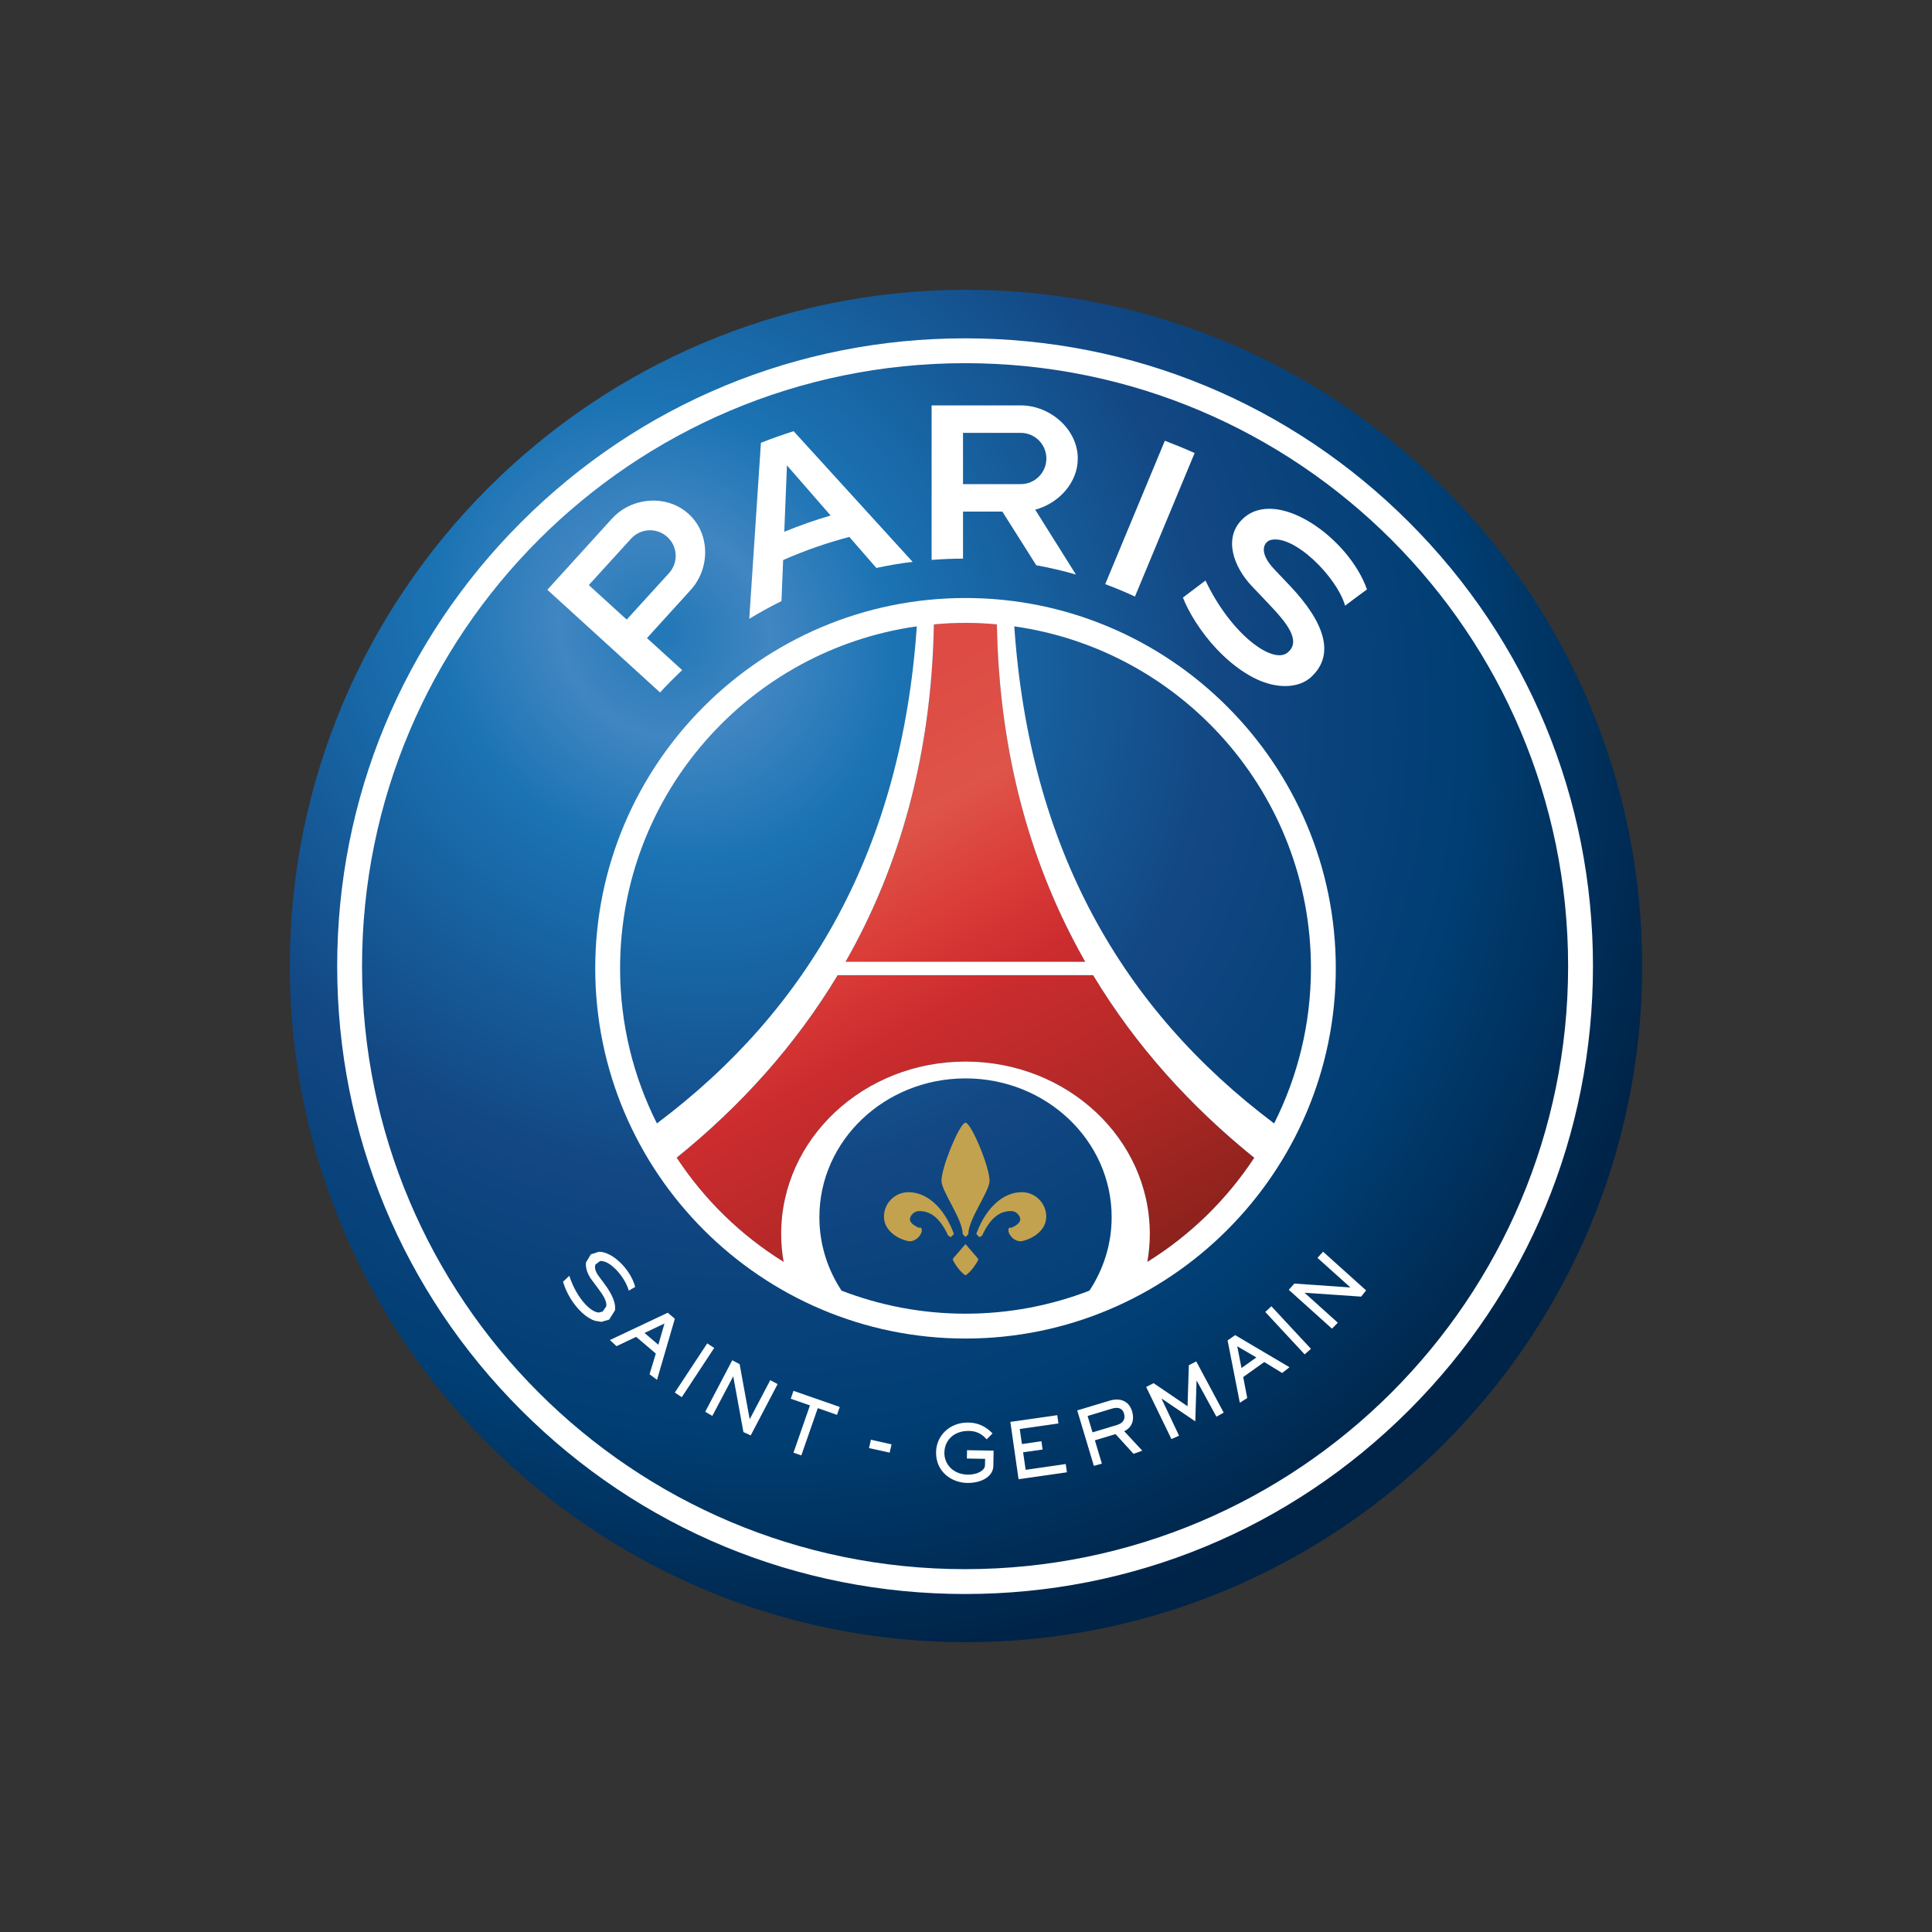 <svg width="160" height="160" viewBox="0 0 160 160" fill="none" xmlns="http://www.w3.org/2000/svg">
<rect x="0" y="0" width="160" height="160" fill="#333333" stroke="none"/>
<g clip-path="url(#clip0_11014_90407)">
<path d="M80 24C49.12 24 24 49.123 24 79.998C24 110.877 49.12 136 80 136C110.88 136 136 110.877 136 79.998C136 49.123 110.88 24 80 24Z" fill="url(#paint0_radial_11014_90407)"/>
<path d="M79.924 28.019C66.033 28.019 52.977 33.429 43.158 43.248C33.334 53.066 27.924 66.126 27.924 80.012C27.924 93.902 33.334 106.962 43.158 116.781C52.977 126.604 66.033 132.009 79.924 132.009C93.815 132.009 106.87 126.604 116.69 116.781C126.513 106.962 131.923 93.902 131.923 80.012C131.923 66.126 126.513 53.066 116.69 43.248C106.87 33.429 93.815 28.019 79.924 28.019ZM79.924 30.077C107.506 30.077 129.865 52.435 129.865 80.012C129.865 107.593 107.506 129.951 79.924 129.951C52.342 129.951 29.982 107.593 29.982 80.012C29.982 52.435 52.342 30.077 79.924 30.077Z" fill="white"/>
<path d="M79.958 51.581C79.078 51.581 78.202 51.629 77.34 51.705C77.144 62.537 74.495 71.801 70.023 79.646H89.875C85.404 71.801 82.759 62.537 82.559 51.705C81.705 51.629 80.839 51.581 79.958 51.581ZM69.372 80.762C65.865 86.58 61.335 91.599 56.041 95.874C58.33 99.355 61.353 102.306 64.9 104.507C64.767 103.751 64.696 102.978 64.696 102.187C64.696 94.306 71.528 87.918 79.961 87.918C88.389 87.918 95.225 94.306 95.225 102.187C95.225 102.978 95.154 103.751 95.021 104.507C98.559 102.311 101.586 99.36 103.871 95.884C98.573 91.608 94.043 86.585 90.531 80.762H69.372Z" fill="url(#paint1_linear_11014_90407)"/>
<path d="M83.999 51.872C97.885 53.837 108.567 65.763 108.567 80.186C108.567 84.809 107.465 89.17 105.518 93.037C92.916 83.578 85.257 70.252 83.999 51.872ZM95.018 104.505C95.152 103.754 95.223 102.98 95.223 102.189C95.223 94.308 88.391 87.916 79.958 87.916C71.53 87.916 64.693 94.308 64.693 102.189C64.693 102.98 64.764 103.754 64.898 104.505C61.355 102.309 58.328 99.358 56.039 95.873C61.333 91.601 65.862 86.583 69.37 80.76H90.529C94.04 86.587 98.57 91.606 103.873 95.882C101.584 99.362 98.561 102.309 95.018 104.505ZM90.222 106.887C87.035 108.114 83.576 108.794 79.958 108.794C76.34 108.794 72.881 108.114 69.694 106.887C68.53 105.123 67.858 103.038 67.858 100.802C67.858 94.455 73.277 89.308 79.958 89.308C86.644 89.308 92.062 94.455 92.062 100.802C92.062 103.038 91.386 105.123 90.222 106.887ZM51.353 80.186C51.353 65.758 62.035 53.832 75.926 51.872C74.668 70.256 67.009 83.582 54.403 93.037C52.456 89.174 51.353 84.809 51.353 80.186ZM79.958 51.583C80.838 51.583 81.705 51.627 82.558 51.708C82.758 62.54 85.403 71.799 89.875 79.649H70.023C74.499 71.799 77.144 62.54 77.34 51.708C78.202 51.627 79.078 51.583 79.958 51.583ZM79.958 49.525C63.049 49.525 49.295 63.282 49.295 80.186C49.295 97.095 63.049 110.852 79.958 110.852C96.867 110.852 110.625 97.095 110.625 80.186C110.625 63.282 96.867 49.525 79.958 49.525Z" fill="white"/>
<path d="M80.976 104.211L79.958 103.029L78.94 104.211L78.9 104.323C79.1 104.727 79.447 105.225 79.865 105.563L79.958 105.612L80.052 105.563C80.474 105.225 80.816 104.727 81.021 104.323L80.976 104.211Z" fill="#C2A24E"/>
<path d="M81.952 97.791C81.952 96.622 80.422 92.977 79.96 92.977L79.845 93.026C79.289 93.48 77.969 96.702 77.969 97.791C77.969 98.662 79.729 100.96 79.729 102.21L79.96 102.441L80.191 102.21V102.201C80.2 100.952 81.952 98.662 81.952 97.791Z" fill="#C2A24E"/>
<path d="M78.966 102.102C78.139 99.924 76.717 98.732 75.232 98.732C74.116 98.732 73.205 99.639 73.205 100.759C73.205 101.879 74.295 102.6 75.232 102.786C75.536 102.846 75.884 102.662 76.09 102.43C76.257 102.243 76.427 101.919 76.294 101.706C76.248 101.632 76.114 101.698 76.037 101.657C75.753 101.507 75.356 101.298 75.356 100.977C75.357 100.657 75.718 100.318 76.037 100.301C77.097 100.247 77.877 100.941 78.513 102.306V102.315L78.517 102.324L78.744 102.457L78.993 102.204L78.966 102.102" fill="#C2A24E"/>
<path d="M84.619 98.731C83.139 98.731 81.712 99.922 80.885 102.1L80.863 102.203L81.112 102.46L81.335 102.323L81.339 102.314L81.343 102.309C81.975 100.94 82.758 100.245 83.819 100.3C84.137 100.317 84.494 100.657 84.495 100.976C84.495 101.295 84.102 101.507 83.819 101.656C83.741 101.698 83.604 101.629 83.557 101.705C83.424 101.92 83.597 102.245 83.766 102.434C83.971 102.663 84.318 102.845 84.619 102.785C85.556 102.597 86.646 101.878 86.646 100.758C86.646 99.638 85.74 98.731 84.619 98.731" fill="#C2A24E"/>
<path d="M93.992 49.404L98.935 37.518C98.122 37.154 97.304 36.82 96.468 36.5L91.53 48.377C92.365 48.688 93.188 49.03 93.992 49.404Z" fill="white"/>
<path d="M79.753 35.849H84.536C85.705 35.849 86.656 36.8 86.656 37.973C86.656 39.142 85.705 40.093 84.536 40.093H79.753V35.849ZM79.753 46.263V42.369H83.011L85.82 46.814C86.936 47.014 88.03 47.272 89.101 47.579L85.731 42.209C87.665 41.694 89.257 39.991 89.257 37.973C89.257 35.546 86.958 33.573 84.536 33.573H77.152V46.37C78.01 46.303 78.873 46.263 79.748 46.263H79.753H79.753Z" fill="white"/>
<path d="M48.762 48.452L52.264 44.607C53.056 43.74 54.403 43.678 55.265 44.469C56.132 45.256 56.194 46.602 55.403 47.465L51.9 51.314L48.762 48.452ZM56.496 55.497L53.58 52.843L57.19 48.869C58.826 47.078 58.826 44.198 57.03 42.562C55.238 40.926 52.322 41.153 50.687 42.944L45.33 48.843L54.665 57.35C55.247 56.706 55.865 56.092 56.496 55.497Z" fill="white"/>
<path d="M105.251 44.714C107.176 44.261 110.715 47.777 111.395 50.159C111.955 49.733 113.208 48.813 113.208 48.813C111.71 44.554 105.754 40.296 102.927 42.963C101.246 44.55 102.198 46.99 103.665 48.532L105.087 50.031C106.536 51.555 107.803 53.075 106.638 54.04C105.398 55.067 101.922 52.493 99.833 48.075L97.966 49.488C98.41 50.648 99.419 52.333 100.771 53.76C102.304 55.373 103.976 56.427 105.474 56.72C106.652 56.951 107.821 56.773 108.594 56.058C110.523 54.267 109.821 51.662 106.789 48.47L105.536 47.15C104.14 45.679 104.709 44.843 105.251 44.714Z" fill="white"/>
<path d="M64.95 44.039L65.172 38.541L68.79 42.693C67.479 43.075 66.199 43.528 64.95 44.039ZM65.723 35.71C64.807 35.999 63.905 36.319 63.016 36.67L62.051 51.249C62.918 50.72 63.807 50.231 64.718 49.778L64.856 46.382C66.612 45.604 68.448 44.964 70.337 44.466L72.577 47.035C73.564 46.822 74.564 46.653 75.578 46.529L65.723 35.71Z" fill="white"/>
<path d="M55.029 109.608L53.375 110.391L54.522 111.368L55.029 109.608ZM54.411 114.271L53.793 113.809L54.313 112.097L52.682 110.711L51.059 111.484L50.508 110.977L55.3 108.715L55.887 109.213L54.411 114.271Z" fill="white"/>
<path d="M59.147 111.631L56.462 115.708L55.884 115.325L58.569 111.254L59.147 111.631Z" fill="white"/>
<path d="M61.252 112.971L62.083 117.523L62.092 117.527L63.79 114.3L64.399 114.625L62.172 118.874L61.567 118.598L60.727 113.993L60.718 113.989L58.993 117.26L58.402 116.918L60.643 112.651L61.252 112.971Z" fill="white"/>
<path d="M69.544 116.518L69.318 117.171L67.726 116.616L66.362 120.532L65.713 120.305L67.077 116.389L65.486 115.838L65.713 115.184L69.544 116.518Z" fill="white"/>
<path d="M80.086 120.099L82.287 120.135L82.264 121.406C82.251 122.268 81.295 122.828 80.091 122.811C78.815 122.788 77.495 121.891 77.521 120.264C77.539 118.895 78.65 117.788 80.189 117.81C81.331 117.828 81.922 118.441 82.198 118.712L81.713 119.197C81.478 118.966 81.113 118.517 80.246 118.503C78.975 118.481 78.224 119.299 78.21 120.304C78.193 121.246 78.922 122.099 80.135 122.122C80.966 122.135 81.567 121.762 81.571 121.353L81.584 120.815L80.073 120.788L80.086 120.099H80.086Z" fill="white"/>
<path d="M87.558 117.199L87.656 117.884L84.451 118.342L84.633 119.591L86.247 119.355L86.344 120.044L84.731 120.271L84.94 121.724L88.26 121.244L88.358 121.929L84.353 122.502L83.673 117.755L87.558 117.199Z" fill="white"/>
<path d="M90.069 117.267L90.478 118.623L92.523 118.005C93.016 117.854 93.221 117.511 93.088 117.067C92.932 116.547 92.496 116.538 92.114 116.649L90.069 117.267ZM91.914 115.991C92.652 115.769 93.465 115.933 93.75 116.867C94.048 117.862 93.474 118.378 93.101 118.525L94.599 120.138L93.874 120.401L92.385 118.765L90.674 119.28L91.252 121.21L90.589 121.396L89.211 116.805L91.914 115.991Z" fill="white"/>
<path d="M102.464 111.493L102.815 113.294L104.046 112.418L102.464 111.493ZM106.789 113.227L106.184 113.707L104.7 112.796L102.957 114.04L103.29 115.778L102.677 116.169L101.664 111.009L102.29 110.569L106.789 113.227Z" fill="white"/>
<path d="M105.29 108.18L108.567 111.705L108.046 112.163L104.784 108.651L105.29 108.18Z" fill="white"/>
<path d="M107.192 106.301L111.811 106.621L111.82 106.607L109.108 104.172L109.57 103.66L113.135 106.865L112.722 107.381L108.055 107.061L108.046 107.07L110.793 109.541L110.308 110.034L106.73 106.816L107.192 106.301V106.301Z" fill="white"/>
<path d="M99.068 112.746L98.454 113.062L98.348 116.458L95.534 114.547L94.92 114.862L97.014 119.178L97.645 118.898L96.192 115.831L96.201 115.822L98.988 117.711L99.094 114.347L99.108 114.342L100.739 117.325L101.339 116.987L99.068 112.746H99.068Z" fill="white"/>
<path d="M52.599 106.563C52.208 105.101 50.723 103.665 49.603 103.665L48.931 103.878L48.531 104.545C48.474 104.972 48.642 105.514 48.998 105.985L49.509 106.67C49.905 107.199 50.287 107.75 50.207 108.186L49.914 108.612L49.603 108.697C48.909 108.697 47.736 107.461 47.158 105.688L47.149 105.656L46.642 106.132L46.633 106.141V106.15C46.749 106.594 47.051 107.31 47.558 107.99C48.091 108.701 48.7 109.195 49.269 109.381L49.807 109.47L50.447 109.284L50.932 108.515C51.016 107.95 50.718 107.199 50.038 106.297L49.589 105.692C49.229 105.207 49.243 104.896 49.318 104.719L49.696 104.434L49.772 104.43C50.598 104.43 51.763 105.799 52.065 106.857L52.074 106.883L52.096 106.87L52.585 106.59L52.603 106.581L52.599 106.563V106.563Z" fill="white"/>
<path d="M73.678 120.301L71.967 119.923L72.127 119.234L73.834 119.616L73.678 120.301Z" fill="white"/>
</g>
<defs>
<radialGradient id="paint0_radial_11014_90407" cx="0" cy="0" r="1" gradientUnits="userSpaceOnUse" gradientTransform="translate(55.025 52.439) rotate(44.782) scale(89.582 80.813)">
<stop stop-color="#2277B6"/>
<stop offset="0.104" stop-color="#4086C2"/>
<stop offset="0.224" stop-color="#1B73B3"/>
<stop offset="0.54" stop-color="#124783"/>
<stop offset="0.784" stop-color="#003E73"/>
<stop offset="1" stop-color="#002448"/>
</radialGradient>
<linearGradient id="paint1_linear_11014_90407" x1="74.26" y1="56.369" x2="99.908" y2="102.493" gradientUnits="userSpaceOnUse">
<stop stop-color="#DD4B44"/>
<stop offset="0.203" stop-color="#DE5448"/>
<stop offset="0.345" stop-color="#DB3D39"/>
<stop offset="0.485" stop-color="#CC2C2E"/>
<stop offset="0.749" stop-color="#AE2826"/>
<stop offset="1" stop-color="#8A211B"/>
</linearGradient>
<clipPath id="clip0_11014_90407">
<rect width="112" height="112" fill="white" transform="translate(24 24)"/>
</clipPath>
</defs>
</svg>
